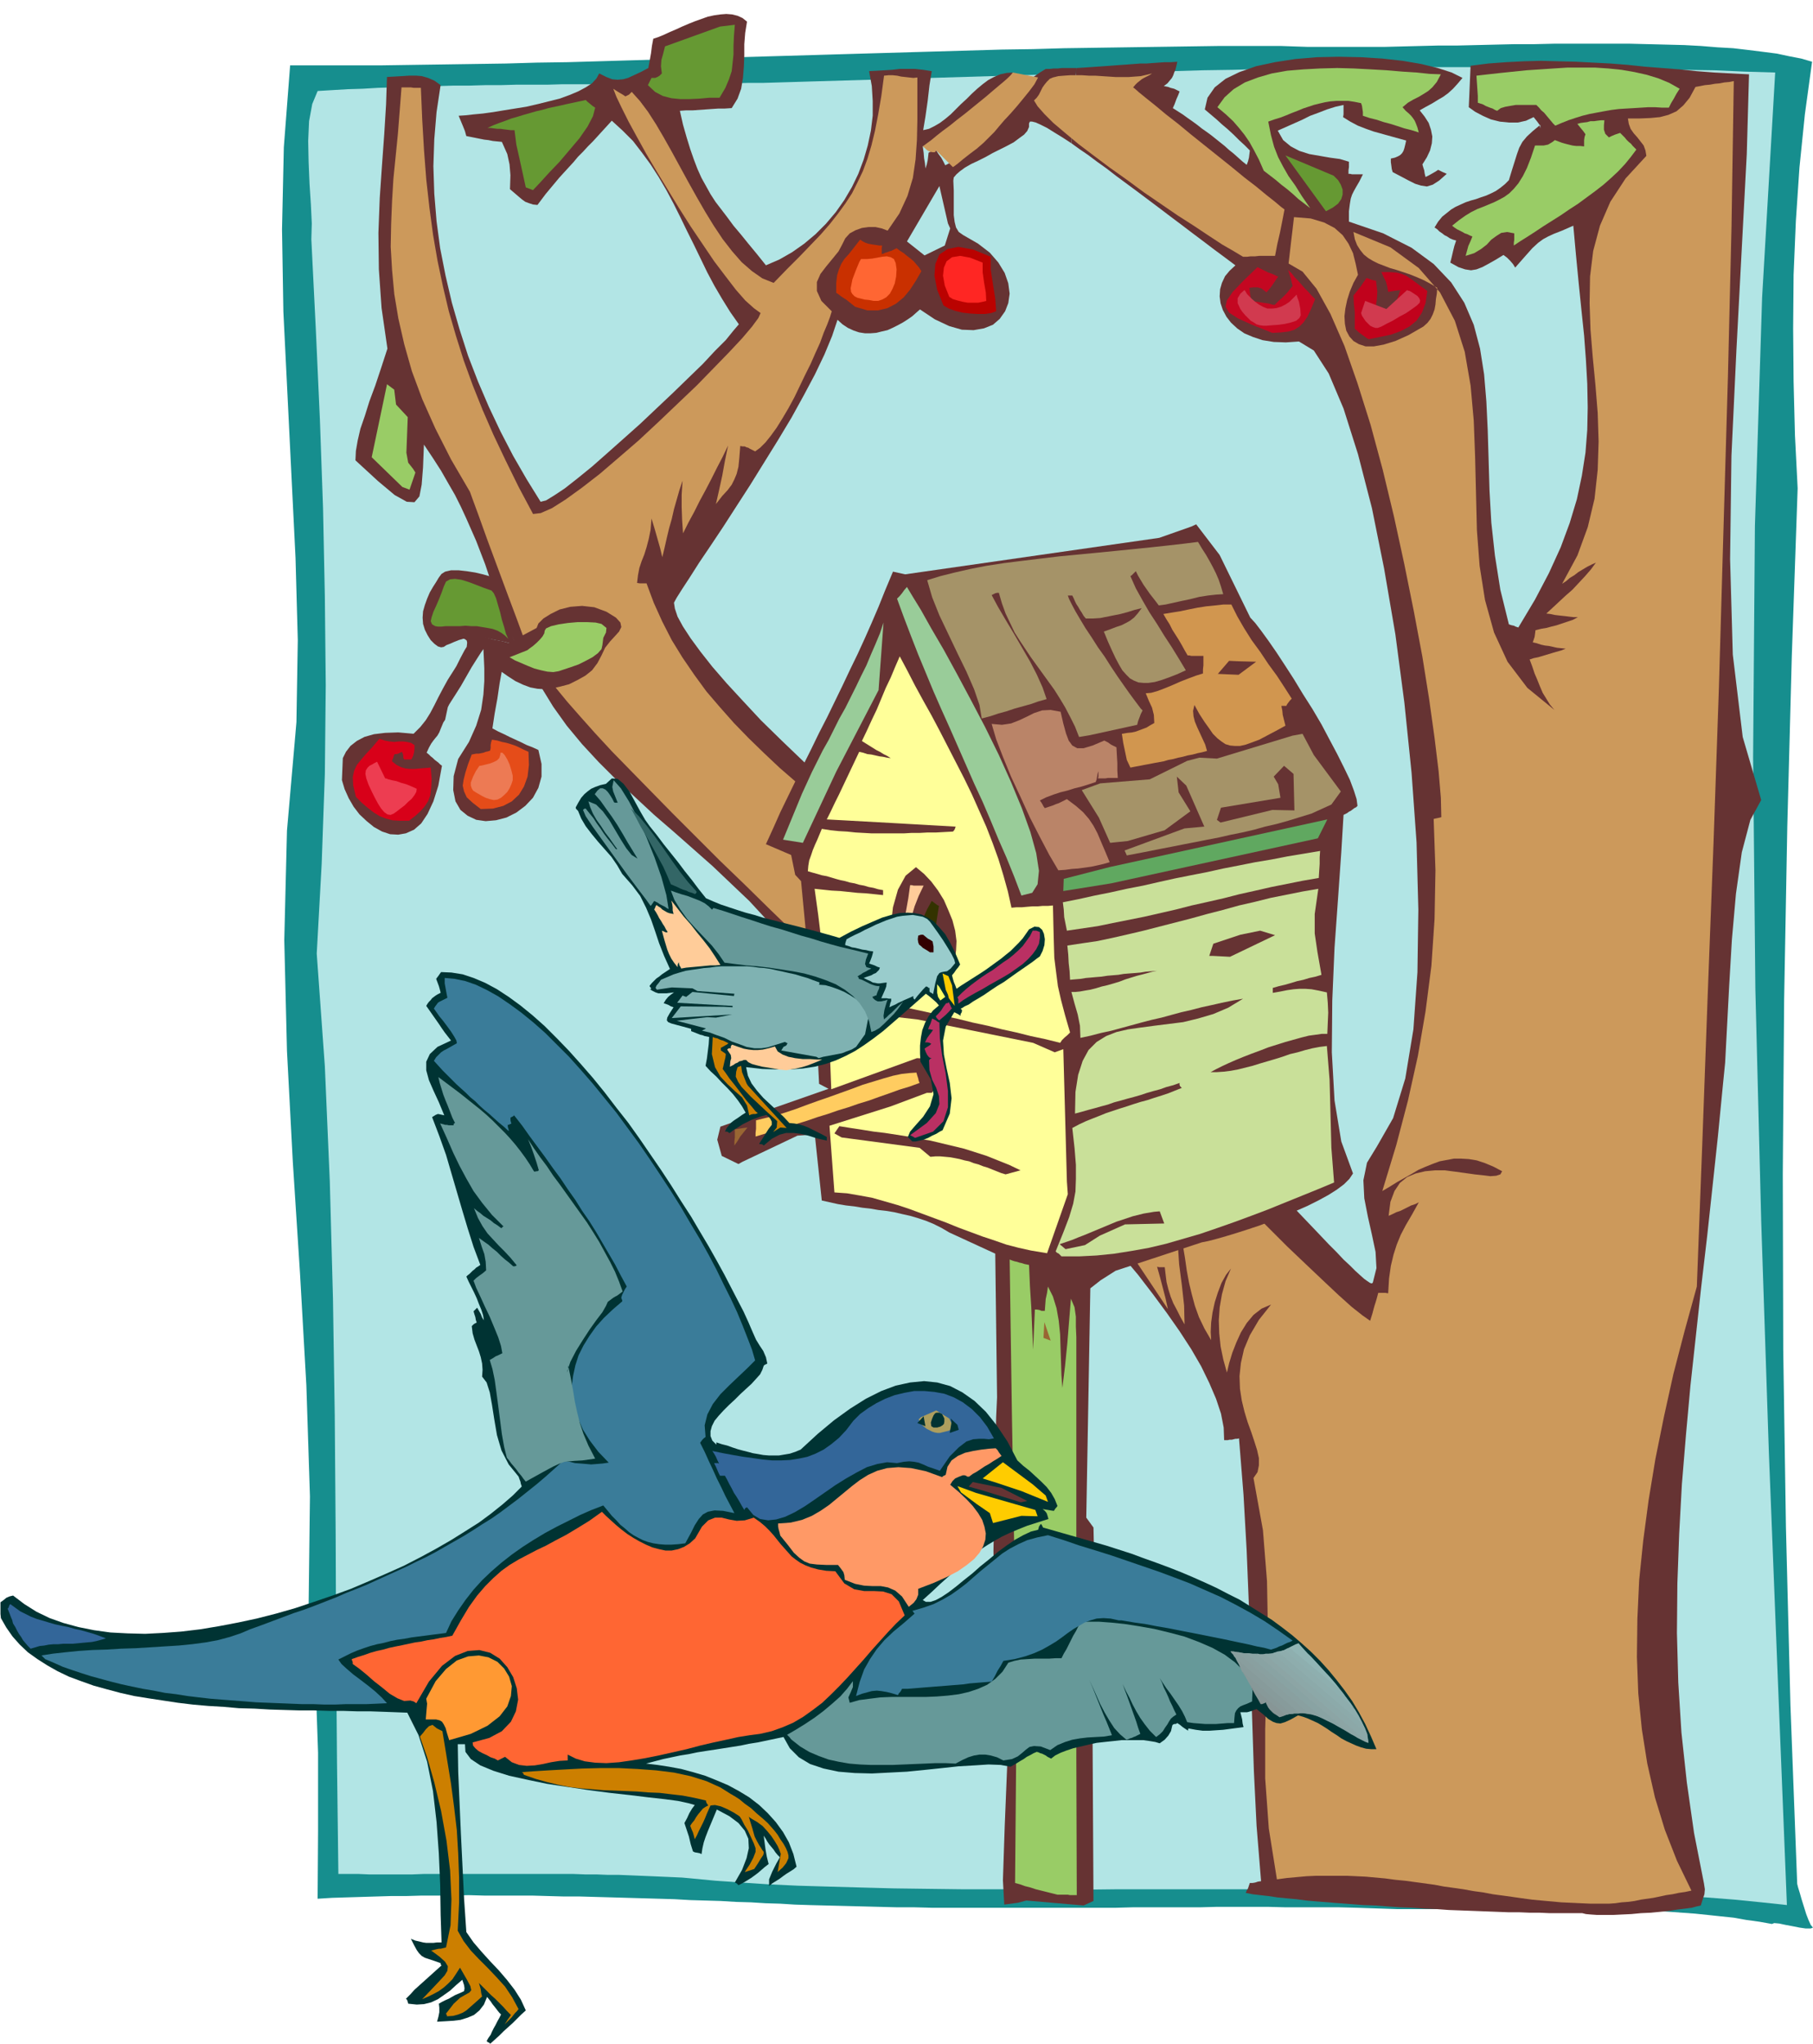 <svg xmlns="http://www.w3.org/2000/svg" width="4.024in" height="4.537in" fill-rule="evenodd" stroke-linecap="round" preserveAspectRatio="none" viewBox="0 0 4024 4537"><style>.pen1{stroke:none}.brush3{fill:#b2e5e5}.brush4{fill:#633}.brush5{fill:#cc995b}.brush10{fill:#9c6}.brush12{fill:#d13a4f}.brush17{fill:#f63}.brush18{fill:#693}.brush19{fill:#963}.brush20{fill:#c9e099}.brush21{fill:#ff9}.brush23{fill:#fc9}.brush25{fill:#9c9}.brush28{fill:#a59368}.brush30{fill:#033}.brush31{fill:#ba3063}.brush32{fill:#cc7f00}.brush34{fill:#699}.brush35{fill:#fc0}.brush40{fill:#369}.brush41{fill:#3a7c99}</style><path d="m1795 4229-31-1-32-2-33-1-32-2-34-1-33-2-34-1-34-1-35-2-34-1-35-1-35-1-35-1-36-1-35-1h-35l-36-1-35-1h-106l-35-1-35 1h-69l-34 1h-34l-33 1-33 1-33 1-32 1-32 2 1-150v-174l-6-174-15-150 3-245-8-247-14-247-16-248-13-247-6-246 6-243 21-241 3-182-5-182-9-182-9-183-9-182-3-183 4-182 14-182h205l68-1 69-1 68-1 69-1 68-2 69-1 69-2 68-2 69-2 69-2 69-2 69-2 69-2 69-2 68-2 69-2 69-2 69-2 69-2 69-2 69-1 69-2 69-1 68-1 69-1 69-1 69-1h137l28 1 30 1h174l39-1 40-1 40-1h42l42-1 42-1 43-1h43l43-1h169l40 1 40 1 40 1 37 2 37 3 35 2 34 4 32 4 31 4 28 6 26 5 24 7-16 117-12 118-8 119-5 119-1 119 1 118 3 119 6 118-13 373-10 378-7 384-3 387 1 391 6 394 10 395 15 396 2 8 4 13 4 14 5 16 5 16 5 13 5 11 5 6-5 2h-11l-14-2-15-3-16-3-14-3-11-1-5 2-28-5-29-4-28-5-29-3-28-3-29-3-28-2-28-2-29-2-28-2-29-1-29-1h-28l-29-1h-172l-29 1h-233l-29-1-30-1-29-1-40-1h-118l-39-1h-115l-37 1h-149l-37 1h-409l-38-1h-38l-39-1-39-1-39-1-40-1-40-1z" class="pen1" style="fill:#168e8e"/><path d="m1536 4170-22-2-22-1-23-1-23-1-24-1-24-1-25-1h-24l-25-1h-25l-26-1H940l-25 1h-96l-23-1h-45l-3-246-2-253-1-258-2-260-4-261-7-259-11-256-18-250 11-200 7-199 2-197-2-196-4-197-7-197-9-199-10-201 1-35-2-42-3-46-2-48-1-47 2-44 7-38 12-29 33-2 34-2 33-1 34-2 33-1 34-1 34-1 34-1 34-1h35l34-1h34l35-1h69l34-1h173l34-1h103l34-1h34l34-1h33l34-1 34-1 33-1 68-2 68-2 67-2 68-2 67-2 67-2 68-2 67-2 67-2 67-2 67-2 66-1 67-2 67-1 67-2 66-1 67-1 67-1h66l67-1h267l67 1 67 1 67 1 67 1 67 2 67 1 68 3 67 2-29 499-16 508-4 513 5 515 13 516 17 513 20 506 20 498-56-6-60-6-64-5-67-4-71-3-73-3-77-2-78-2-81-2-83-1-84-1h-698l-86 1-84-1h-164l-80-1-76-1-75-2-71-2-68-2-64-3-61-4-57-4-52-5z" class="pen1 brush3"/><path d="m2308 2125-18 445 42 43 41 43 40 44 39 43 38 44 36 43 33 43 31 42 28 40 26 40 22 38 18 37 15 35 11 33 6 31 1 28h8l4-1h5l4-1 4-1h4l4-1 10 125 7 124 5 123 3 122 4 122 4 122 6 122 10 123-7 1-6 2-6 1h-6l-2 6-2 6-3 5-2 5 15 3 17 2 18 2 20 3 20 2 22 2 23 3 23 2 25 2 25 2 26 2 26 2 27 1 27 2 28 2 27 1 28 2 27 1 27 2 27 1 27 1 26 1 26 1 25 1h24l24 1h22l22 1h73l8 2 11 1 14 1h35l20-1 21-1 21-2 22-1 21-2 20-2 18-3 17-2 15-2 11-3 9-2 4-13 4-12 1-11-2-13-22-112-16-112-12-111-7-111-3-110 1-110 4-110 6-110 9-109 10-110 12-110 12-110 13-111 12-111 12-112 11-113 5-50 4-76 5-95 6-102 9-102 13-92 19-72 24-44-41-140-22-183-6-212 3-229 11-234 12-228 11-208 5-177-39-2-38-2-39-3-38-4-39-3-38-3-38-4-38-3-39-2-38-2-39-1-39-1-38 1-39 2-40 3-39 5-1 23-1 23-1 24-1 22 14 10 17 9 18 8 20 5 20 2h20l18-4 17-8 8 10 5 7 2 8v14-22l-17 14-13 12-10 12-7 13-5 14-5 16-6 19-7 23-9 9-10 8-10 7-10 5-11 5-12 4-11 4-11 3-12 4-11 5-11 5-10 6-10 8-10 8-9 11-8 13 6 4 5 5 6 4 5 4 6 3 6 4 7 3 7 2-4 12-3 12-3 13-3 12 18 10 15 5 13 2 12-2 13-5 13-7 16-9 18-11 8 6 7 7 6 7 5 8 22-25 16-18 13-12 11-8 11-6 13-6 18-7 25-11 6 66 6 62 6 59 6 57 4 54 3 53 1 52-1 50-4 51-8 51-11 52-16 53-20 54-26 57-31 59-37 62-6-2-4-2-5-1-6-2-19-77-12-76-8-73-4-71-2-69-2-66-3-63-5-60-9-57-14-53-21-49-29-45-39-41-49-36-63-32-76-26v-23l2-16 2-12 3-9 4-8 5-9 7-12 8-16h-24l-4-1h-4v-8l1-7v-12l-20-6-22-3-23-4-23-4-22-7-19-10-17-14-12-21 18-8 18-8 18-8 18-9 19-7 18-7 19-6 18-4v21l-1 6 16 10 17 9 18 7 17 6 18 5 18 5 18 5 18 5-2 9-2 8-2 6-3 5-4 4-5 3-7 3-9 2v8l1 7 1 8 2 7 19 10 17 9 14 7 13 4 13 2 13-4 14-9 17-15-4-2-5-2-4-2-6-3-6 4-7 4-7 4-8 4-2-8-1-7-2-6-2-7 10-16 7-15 4-16 1-15-3-15-5-15-9-14-11-14 14-8 13-7 13-8 12-7 11-8 11-10 10-11 11-13-24-12-31-10-37-9-41-7-45-5-48-3-49-1-48 1-48 4-45 7-42 9-37 13-31 15-24 19-16 23-6 26 13 11 13 11 12 11 13 11 13 12 12 12 12 11 12 12-1 8-1 8-2 8-3 8-10-8-10-9-9-8-10-8-10-9-10-8-10-8-10-8-11-8-10-7-10-8-11-8-10-7-11-8-11-7-11-7 4-9 4-11 4-9 3-8-4-2-4-2-4-2-4-1-4-1-5-2-5-1-5-1 8-6 5-6 5-6 3-6 2-6 3-7 2-8 2-9-14 1h-14l-14 1-14 1-13 1h-14l-13 1-13 1-14 1-14 1-13 1-14 1-15 1-14 1-15 1-16 1-11 167 18 13 19 13 20 15 21 15 22 17 23 17 23 17 24 18 24 18 25 19 24 18 25 19 24 18 25 19 23 17 24 18-13 12-10 12-7 15-4 14-1 16 2 15 5 15 8 15 10 13 14 13 16 11 19 8 21 7 25 4 27 1 29-2 33 20 33 51 33 78 32 101 31 120 27 134 25 146 20 152 16 156 11 154 4 149-2 139-9 127-18 109-27 88-36 63-22 36-8 39 2 40 8 41 9 40 8 38 2 36-8 32-2 2-4-1-6-4-7-5-9-8-11-10-12-12-14-13-15-16-17-17-18-19-20-21-21-22-22-23-23-25-24-26-26-27-27-28-28-28-28-30-30-31-31-31-31-31-32-33-33-32-34-33-34-33-35-33-36-33-36-33-36-33-37-33z" class="pen1 brush4"/><path d="m2378 318 11-167h-32l-9 1h-9l-9 1h-9l-13 8-13 9-12 8-10 8-8 9-6 8-4 9-1 9-17 22-17 21-17 20-18 20-19 18-21 17-22 15-25 13-4-8-5-9-6-8-5-8h-4l-4 1-5 2-4 2-1 9-1 8-2 9-3 9-1-11-2-12-1-12-2-14 12-2 13-4 13-6 14-8 15-9 15-10 15-11 14-12 15-13 13-13 13-13 13-13 11-13 9-13 8-13 7-11-14 1-14 3-14 6-13 7-12 9-12 10-12 11-12 12-12 11-12 12-11 11-12 10-12 9-12 7-12 6-13 3 5-30 5-35 4-35 5-31-19-3-18-2h-34l-17 2-16 1-17 1-18 1 6 33 2 33v33l-4 33-7 33-9 31-12 32-14 29-17 29-19 27-22 26-23 23-25 21-27 19-28 16-30 13-20-25-19-23-17-21-16-19-14-19-13-17-13-17-11-17-10-18-10-18-9-20-8-21-8-23-8-26-8-28-7-31 14-1h15l14-1 14-1 14-1 15-1h14l15-1 13-21 8-22 4-24 2-25 1-25V98l2-25 4-25-10-8-11-5-12-3-13-1-13 1-14 2-14 3-14 5-14 5-15 6-14 6-13 6-14 6-13 6-12 5-12 4-3 16-2 16-3 17-3 16-17 9-15 7-13 6-11 3-12 1-12-1-13-5-16-8-6 11-10 11-14 9-17 9-19 8-22 8-24 6-24 6-26 6-25 4-25 4-24 4-22 3-21 2-18 2-15 1 5 12 5 12 4 10 3 11 10 2 10 2 10 2 10 2 9 1 10 2 10 1 10 1 12 27 5 23 2 24-1 31 7 6 7 6 7 6 6 5 7 5 8 3 9 3 10 1 9-12 9-12 10-12 10-12 10-12 10-11 11-12 11-12 10-12 11-11 11-12 11-11 11-12 10-11 11-12 10-11 24 22 23 23 20 26 19 26 18 28 17 29 16 30 15 30 15 31 15 30 15 31 15 31 16 30 17 29 18 29 19 27-12 14-17 21-24 24-27 29-32 31-34 33-36 34-37 35-37 33-36 32-34 30-32 26-28 22-24 16-18 11-12 3-31-50-30-52-28-54-26-55-24-56-22-57-19-59-17-59-14-60-12-61-8-60-5-61-2-61 2-60 5-60 9-60-14-10-14-6-14-4-13-1h-14l-15 1-17 1-18 1-2 61-4 65-5 69-5 73-3 78 1 81 6 86 13 90-14 43-13 39-13 35-10 32-10 29-6 26-4 23-1 21 50 46 37 31 27 15 17 1 11-13 5-26 3-38 2-51 20 30 18 28 16 28 15 26 13 26 12 26 11 25 11 25 10 26 10 26 9 27 11 27 10 29 11 30 13 32 13 33-16-4-16-4-16-3-15-4-16-4-16-4-16-5-16-4-1 9 1 5 4 3 6 1 5 2 4 3 1 5-1 9-5 8-9 17-9 18-5 8-14 22-11 20-10 19-9 18-9 17-10 16-12 15-15 15-34-3-29 1-25 3-21 6-17 9-14 11-10 13-7 14-2 49 6 20 9 20 11 19 13 17 16 15 16 13 18 10 18 6 18 1 17-3 18-8 16-14 14-21 13-28 11-35 8-44-4-3-4-4-4-3-4-3-4-4-5-4-4-4-5-4 5-11 5-9 5-7 4-5 5-6 4-7 4-10 5-12 4-6 3-14 3-14 3-6 5-8 9-14 12-19 12-21 12-21 12-19 9-14 5-7 1 20 1 23v28l-2 30-5 34-11 35-16 36-24 38-10 38-1 31 5 25 11 19 16 13 19 9 21 3 23-2 23-6 22-11 20-15 17-18 12-22 7-25v-28l-7-31-13-6-13-5-12-6-13-6-13-6-12-6-13-6-13-7 5-33 6-33 5-34 6-33 8-1h16l8-1h25l8-1 21 44 27 44 30 42 34 41 37 40 39 39 42 39 42 39 44 38 43 38 43 38 41 39 40 38 37 40 35 39 31 41 17 11 20 14 24 17 26 19 28 23 31 24 33 27 34 29 36 31 38 32 38 34 39 36 40 37 40 38 40 38 40 40 18-445-13-11-13-11-13-11-13-11-13-11-13-11-13-11-13-11-14-11-13-10-13-11-13-10-13-11-13-10-13-11-13-10-71-55-68-54-63-53-58-51-55-49-49-47-46-45-40-43-36-39-32-37-26-33-22-30-17-26-12-22-6-18-2-13 6-11 12-19 17-26 21-33 25-37 28-42 29-45 31-48 31-50 31-50 30-50 27-49 25-47 21-44 17-41 12-36 11 10 12 8 13 6 12 4 13 2h12l13-1 12-3 13-3 11-5 12-6 11-6 11-7 10-7 9-8 8-7 33 22 32 15 28 8 26 1 23-4 20-8 15-13 12-17 7-18 3-21-3-23-8-23-14-23-19-22-26-20-33-19-10-7-6-10-3-12-2-15v-55l-1-22 1-7 6-7 8-7 11-8 14-8 15-7 16-8 16-9 16-8 16-8 15-8 12-9 11-8 7-8 4-9v-8l2-4h5l8 2 11 5 14 7 16 10 18 11 20 13z" class="pen1 brush4"/><path d="m2078 334-3 4h-5l-5-1-5-2-4-3-4-4-3-2-1-1 8-6 11-8 12-10 14-11 15-11 16-13 17-13 16-13 16-13 16-13 14-12 13-11 12-10 9-8 7-7 4-5 56 11-8 15-12 16-13 16-14 17-14 16-14 15-12 14-10 12-11 11-13 13-15 13-16 12-14 11-12 10-8 6-3 2-37-37z" class="pen1 brush5"/><path d="m1676 1002-4-2-4-2-4-2-3-2-4-1-4-2h-5l-5-1-2 26-2 20-4 16-5 12-6 12-9 12-12 13-14 18 7-31 7-32 6-33 7-34-12 25-13 25-12 24-13 25-13 24-12 24-13 24-12 24-2-30-1-28v-28l2-31-7 21-6 21-6 21-5 22-6 21-5 21-5 22-5 21-5-21-6-21-6-21-7-23-2 25-4 20-5 19-5 16-6 15-5 15-3 16-2 17 6 1h15l16 43 19 42 21 41 24 39 26 38 27 37 30 35 31 35 33 34 34 33 35 33 37 32 38 31 38 31 39 31 39 31 40 30 40 31 41 31 40 31 40 31 39 32 39 32 39 32 37 34 37 34 35 35 34 37 33 37 32 38 29 40 28 41 17 18 23 25 30 30 34 35 37 39 41 42 42 43 44 44 43 43 42 42 41 39 38 36 34 32 29 26 24 19 17 12 5-16 4-15 5-16 4-15h16l6 1 2-33 4-28 6-25 7-22 9-22 11-21 14-24 15-27-8 4-9 3-8 4-8 4-8 4-9 3-8 4-9 4 4-31 9-24 12-18 16-13 19-8 21-5 22-2h22l23 3 22 3 21 3 19 2 16 2 13-1 9-3 4-7-19-10-19-8-18-6-18-3-17-1h-16l-16 3-16 3-16 6-15 6-16 7-15 9-16 9-16 9-16 10-17 10 31-102 26-99 22-99 17-99 13-101 7-104 2-108-4-114 4-1 5-1 4-1 4-1-1-43-5-59-9-74-12-86-15-94-19-101-21-104-23-106-25-104-27-100-29-92-29-83-31-71-31-56-31-38-31-18 3-26 3-26 3-25 3-26 37 3 30 9 23 12 18 16 13 19 10 21 6 24 5 24-10 18-8 19-6 19-4 19-2 17 1 17 3 15 7 13 9 10 12 7 15 5h18l22-4 26-8 29-13 33-19 9-8 7-9 5-10 4-11 2-11 1-12 2-12 1-13-15-9-15-8-16-7-15-6-15-5-15-5-14-4-13-5-13-5-12-6-10-6-10-8-8-10-7-11-5-13-3-16 82 34 63 46 47 54 33 63 22 69 13 75 7 78 3 80 2 82 2 81 6 79 12 76 20 72 30 65 44 58 60 49-10-12-8-13-8-13-6-14-6-15-6-14-5-15-6-16 9-3 10-2 10-3 10-3 10-3 10-3 11-3 10-4-9-1-10-1-9-2-9-2-9-1-9-2-9-3-9-2 2-6 2-6 1-7 1-8 12-3 12-2 11-3 12-3 12-4 12-4 12-4 11-6h-9l-9-1-8-1-9-1-9-1-8-1-9-2-9-1 13-12 14-13 15-14 16-14 14-15 14-15 13-15 11-15-9 4-10 5-10 6-10 6-9 7-10 6-8 7-9 6 34-63 23-63 15-63 7-64 2-63-2-63-5-62-6-62-5-61-2-59 1-59 7-57 15-56 23-53 34-52 46-50-2-12-4-11-7-9-7-9-8-9-7-10-4-11-2-12h26l24-1 21-2 19-5 18-8 15-13 14-17 13-24 11-2 10-2 11-1 11-2 11-1 10-2 11-1 10-2-5 322-8 334-10 343-10 347-12 346-13 340-12 329-12 315-27 98-25 96-21 95-19 94-15 91-12 90-9 88-4 86-1 84 3 81 8 80 12 76 17 75 22 72 27 69 32 66-14 3-14 2-14 3-14 2-14 3-14 3-14 2-14 2-14 3-15 2-14 1-14 2-14 1h-41l-22-1-21-1-22-1-22-2-22-2-21-2-22-3-21-3-22-3-22-3-21-4-22-3-22-4-21-3-22-3-21-4-22-3-22-3-22-3-21-2-22-3-22-2-22-2-21-1-22-1h-66l-22 1-22 2-22 2-22 3-18-113-8-111v-110l3-109 3-109-2-110-9-113-21-116 9-13 3-15v-16l-4-18-6-19-7-21-8-22-7-23-6-25-4-26-1-28 3-29 7-31 13-31 20-34 27-34-21 9-18 14-15 18-13 21-10 22-9 23-7 23-5 21-8-29-6-29-3-29-1-29 2-29 5-29 8-29 12-28-11 14-10 18-8 21-7 22-5 23-3 22-1 21 1 18-15-26-12-25-9-25-7-26-6-25-5-27-4-28-5-30h-8l-3-1 3 45 6 46 5 45 1 42-9-16-8-16-8-15-6-15-5-16-4-16-2-16-2-17h-13l-4-1 7 25 6 23 6 23 5 23-10-15-10-15-10-15-10-15-10-15-10-15-10-15-10-15h17l-7-6-14-13-20-18-25-22-30-28-35-32-39-36-43-40-46-42-50-46-52-49-54-50-55-53-58-53-58-55-58-56-59-56-59-56-58-56-56-55-56-54-53-53-51-51-48-49-45-46-42-43-37-40-33-37-29-33-23-28-18-23-11-19 16-4 12-4 10-3 8-4 7-6 8-7 8-10 9-13h-100l-14 1-8-20-15-41-21-56-23-62-23-62-19-53-14-38-5-14-42-72-35-69-29-65-23-62-17-60-13-57-9-54-5-54-3-51 1-51 2-50 3-50 5-50 5-50 4-51 4-52h21l6 1h16l3 71 4 68 5 65 7 62 8 60 10 58 12 57 13 55 16 55 17 54 20 55 22 55 24 55 27 57 29 59 32 60 17-2 25-11 30-19 36-26 40-31 42-36 44-38 44-41 43-41 42-40 38-39 34-35 29-31 22-26 14-19 5-11-15-11-19-17-21-24-23-30-25-33-25-37-27-40-26-41-25-41-25-41-23-39-21-38-18-33-15-30-12-25-7-18 6 4 8 5 7 4 6 4 4-2 4-2 3-3 3-3 18 20 18 24 18 28 17 29 18 32 18 33 18 33 19 34 19 33 19 31 20 30 21 27 21 24 23 20 23 16 25 10 30-31 27-27 25-26 23-24 20-23 18-23 16-22 15-23 12-24 12-25 10-27 9-30 8-33 7-36 7-41 6-45 10-1h9l10 1 9 2 9 1 9 1 9 1 9-1v94l-1 45-3 43-6 41-12 40-18 39-26 38-13-5-14-3h-15l-15 2-14 5-13 7-10 11-7 14-8 15-13 16-14 17-13 17-8 18v20l10 22 23 23-4 13-6 16-8 19-8 22-10 22-11 25-12 24-12 25-12 25-13 24-13 22-13 21-13 18-12 15-12 12-11 8z" class="pen1 brush5"/><path d="m790 1769-6-25-1-19 3-14 6-13 9-11 11-13 14-15 16-19 12 4 11 2 10 1 10-1h10l8 1 9 2 8 5v8l-1 8-2 8-4 8h-16l-2-4v-5l-1-4-2-4-4 2-4 2-4 1h-4l-2 4-1 4-2 4-1 4 10 8 10 5 10 3 10 1h10l11-1 12-1 13-1 2 25-1 20-2 17-5 13-8 12-9 10-11 10-14 11h-20l-17-1-15-4-13-5-13-8-13-10-13-11-14-14z" class="pen1" style="fill:#d80019"/><path d="m837 1691-6 3-5 3-6 3-4 4-4 6-1 8 2 10 5 14 7 15 7 14 7 13 7 11 7 8 7 5 7 1 7-3 7-5 9-7 8-6 8-8 8-7 6-8 4-7 1-7-11-5-12-5-11-3-11-4-10-2-8-2-5-2h-2l-18-37z" class="pen1" style="fill:#ed3d51"/><path d="m1067 1796-18-14-13-12-6-13-3-13 2-13 4-16 6-19 8-21 5-1 5-1h6l5-1 5-1 5-2 5-1 5-2 1-6v-6l1-6 2-6 12 2 10 3 10 2 10 3 9 3 9 4 10 5 11 5 1 29-3 26-8 22-11 18-16 15-19 10-23 6-27 1z" class="pen1" style="fill:#e54c19"/><path d="m1110 1677 1-6h4l5 5 6 10 5 11 4 13 3 12v10l-3 9-4 9-5 8-7 7-7 6-8 4-8 1-9-2-9-3-8-4-7-4-7-4-6-4-3-5-2-6v-7l5-13 6-12 6-9 2-3h2l5-1 8-2 8-2 8-3 8-4 5-5 2-6z" class="pen1" style="fill:#ed7a54"/><path d="m893 1081-68-66 34-162 16 12 4 33 26 28-3 79 4 22 11 14 5 8-13 38-16-6z" class="pen1 brush10"/><path d="m3038 753-4-2-4-3-4-3-3-2-4-3-4-3-4-4-4-3v-37l-2-18-1-19 8-10 8-10 6-9 7-10 6 2 5 2 4 1 6 1 3 24-1 17-2 14-2 18h22l5-1 6-1h5l5-1 2-14 3-12 4-11 4-12-8 1-7 1-6 1-6 1-2-12-3-11-5-10-5-11h18l15 1 12 3 10 4 9 6 11 8 12 9 15 11-4 27-8 21-12 18-16 13-19 10-22 8-24 5-25 5z" class="pen1" style="fill:#c1021c"/><path d="m3021 695 2 6 4 6 4 6 5 5 5 5 6 3 6 2h5l8-3 11-6 14-7 15-9 15-8 13-9 11-8 6-6 1-5-2-5-4-5-6-4-6-4-5-3-4-1-2-1-46 42-47-18-9 27z" class="pen1 brush12"/><path d="m2824 739-45-18-31-14-20-13-8-13 3-14 13-19 23-24 32-31 6 3 6 3 6 3 6 3 6 2 5 2 6 3 5 2-7 10-6 9-6 8-7 8-5-4-4-3-3-2-4-1-3-1h-11l-8 1 1 8 1 7 1 7 1 8h6l7 1 7 1 6 1 7 1 7 1 6 2 6 1 5-5 5-5 6-5 5-5 5-5 5-6 4-5 5-6-2-8-2-9-3-9-3-10 8 8 7 9 8 8 7 8 7 8 8 8 7 8 8 8-9 22-8 17-9 13-9 9-11 7-13 4-17 2-19 1z" class="pen1" style="fill:#c40721"/><path d="m2762 644-9 8-6 10v11l6 13 5 7 6 7 6 6 6 6 7 4 6 4 7 2 7 1h9l12-1 14-1 14-2 13-3 12-4 7-6 3-6-1-15-3-15-4-11-1-5-8 8-8 8-9 6-10 5-10 3-10 1h-10l-10-4-9-5-8-6-7-6-6-6-5-5-3-5-2-3-1-1z" class="pen1 brush12"/><path d="m2094 678-14-35-6-31 2-26 9-21 18-12 24-5 33 6 39 16v29l5 33 5 31 2 28-11 4-14 2h-16l-17-1-17-2-16-4-14-5-12-7z" class="pen1" style="fill:#ba0200"/><path d="m2107 659-10-25-4-22 2-18 6-14 12-9 18-3 22 4 28 11v21l3 22 4 23 1 19-8 2-10 2h-23l-11-2-12-3-10-3-8-5z" class="pen1" style="fill:#ff2623"/><path d="m1898 681-5-4-5-4-5-4-5-4-5-3-6-4-5-4-6-4v-22l2-17 4-13 5-12 7-11 10-11 11-14 14-18 6 4 6 3 6 2 5 1 6 1 7 1 6 1h7l-1 5v14l4-1 4-2 4-1 5-2 4-1 4-2 4-2 4-2 8 6 8 5 7 6 8 6 7 6 6 7 6 7 5 8-12 21-13 20-14 17-17 14-19 10-21 5h-24l-27-8z" class="pen1" style="fill:#c93000"/><path d="m1925 575 11-1 11-2 11-2 10-1 9 2 7 4 4 9 2 14-1 16-3 15-5 12-6 11-8 8-9 5-9 3h-10l-10-2-10-1-8-2-8-2-6-3-5-5-3-5-1-8 4-20 8-21 7-17 4-7h14z" class="pen1 brush17"/><path d="m2052 567-39-31 72-123 19 83 5 11-12 38-45 22z" class="pen1 brush3"/><path d="m2759 570-20-12-26-15-29-19-33-22-36-23-38-26-38-26-38-28-38-27-36-27-33-25-30-25-26-22-20-20-15-17-8-13 6-6 5-7 4-8 4-8 5-7 5-6 6-6 7-3 12-3 12-1 14-1h27l15 1h14l15 1 15 1 15 1h29l14-1 13-1 13-3 12-3-6 4-6 3-6 3-5 3-5 4-5 4-4 4-5 6 4 3 9 8 16 13 20 16 24 20 27 21 29 24 30 24 30 24 30 24 28 23 26 20 23 19 19 15 13 11 8 6-5 26-5 25-6 26-5 26h-35l-9 1h-10l-8 1h-9z" class="pen1 brush5"/><path d="m3253 568 3-11 3-11 5-11 4-10-5-2-6-3-6-2-5-3-6-3-6-3-6-4-5-4 15-12 14-10 13-8 14-7 13-5 12-5 12-5 12-6 11-6 11-8 10-10 10-12 10-16 9-18 9-23 9-27h19l5-1 5-1 5-3 5-3 5-4 8 3 8 3 7 2 8 2 8 2 8 1h9l9 1v-14l1-7 2-6-5-7-5-6-4-5-4-5 7-2 7-1 8-1 7-2h8l7-1 8-1h8l-1 11v10l3 9 8 8 6-3 7-3 6-2 6-2 5 5 5 5 4 5 5 5 5 4 4 5 4 4 4 4-12 16-13 16-15 16-16 15-17 15-18 14-19 14-19 14-20 13-19 13-19 12-19 12-18 12-17 11-16 10-15 10v-6l1-7v-14l-16-3-13 2-11 7-11 8-10 11-13 10-15 9-19 6z" class="pen1 brush10"/><path d="m1167 416-7-32-7-32-7-31-4-32h-8l-8-1-8-1-7-1h-7l-8-1-7-1h-7l13-6 13-5 14-5 13-5 14-4 13-4 14-4 14-4 13-3 14-4 14-3 14-3 13-3 14-3 14-3 14-3 4 4 5 4 6 5 6 4-5 19-12 23-18 26-22 26-22 26-23 24-20 22-16 17-16-6zm1776 53-90-124 107 45 10 10 6 10 4 11v11l-3 10-7 10-12 9-15 8z" class="pen1 brush18"/><path d="m2805 379-11-25-11-21-10-18-11-16-12-15-13-15-16-15-19-16 16-22 20-18 25-15 29-11 31-9 34-6 36-3 37-2 38-1 37 1 38 2 35 2 35 3 31 2 29 3 25 1-9 17-10 12-9 8-11 7-10 6-12 6-12 7-12 10 7 8 7 6 5 5 4 5 4 6 3 7 3 8 3 11-16-5-16-4-15-5-16-5-15-4-15-5-16-4-15-5v-8l-1-7-1-7-2-6-15-3-13-2h-27l-13 1-12 2-13 3-12 3-12 4-12 4-12 5-13 5-12 5-13 5-13 4-14 5 6 30 7 26 9 23 11 21 12 21 15 21 15 24 18 26-13-10-13-10-12-11-13-11-13-10-13-11-13-10-13-10z" class="pen1 brush10"/><path d="m1598 59 33-4-2 25-1 22v19l-2 19-2 18-6 18-8 19-13 22h-23l-22 2-22 1h-20l-20-2-19-5-17-9-16-15 2-4 2-4 2-4 2-4h8l5-2 5-3 5-5-2-16 1-14 4-14 4-16 122-44z" class="pen1 brush18"/><path d="m3452 279-5-5-5-6-5-6-5-6-5-6-6-5-5-6-6-6h-46l-12 2-11 2-10 3-8 6-5-2-5-3-6-2-5-2-5-2-5-3-6-2-6-2v-15l-1-15-1-15-1-15 26-3 27-3 29-3 29-3 30-2 30-2 31-2h61l30 2 29 3 29 5 27 6 26 8 24 10 23 13-7 11-6 11-6 10-5 10h-15l-15-1h-16l-16 1-16 1-17 1-16 1-16 2-17 3-16 3-16 3-16 4-16 5-15 5-15 6-14 6z" class="pen1 brush10"/><path d="m1075 1456 18 17 17 16 17 12 17 11 17 8 16 6 16 3 16 1 17-2 18-4 19-5 18-9 18-10 15-12 12-16 9-17 8-17 11-14 11-12 9-10 5-10-2-10-10-11-21-13-27-10-27-3-26 2-24 6-20 10-16 10-11 11-4 10-116 62z" class="pen1 brush4"/><path d="m1131 1459 12 7 14 6 14 6 15 6 15 4 14 3 13 1 12-2 12-4 15-5 17-6 16-8 15-8 12-9 8-9 2-9 2-16 6-12 1-10-11-9-13-3-19-1h-21l-22 2-20 3-17 4-11 5-3 5-1 6-4 7-6 7-7 7-8 7-7 5-5 4-2 1-38 15z" class="pen1 brush10"/><path d="m1096 1283-10-4-14-4-17-4-19-3-18-2h-17l-13 3-8 5-6 8-6 10-7 11-7 12-6 14-5 14-4 14-1 14 1 14 4 13 6 12 7 11 8 8 8 6 7 2 6-1 6-4 8-3 9-4 10-4 10-3 10-3 8-1 8-1 9 1 13 2 15 3 15 3 15 3 12 3 8 2 3 1-48-148z" class="pen1 brush4"/><path d="m1128 1418-5-11-4-15-5-16-4-17-5-17-4-14-5-11-5-6-17-6-18-7-16-6-16-5-14-2-11 1-9 5-5 11-5 14-6 15-6 14-6 13-4 12-2 9 3 7 7 4 6 1h8l9-1h32l12-1 13 1h12l12 2 12 2 11 2 11 4 9 5 8 6 7 7z" class="pen1 brush18"/><path d="m2229 4228-3-54 4-120 7-172-11-210-18-14-1-125-2-90 6-297 2-44-4-319-102-47-17-10-18-9-17-7-18-6-17-5-18-4-17-4-18-3-18-2-17-3-18-2-18-3-18-2-18-3-18-4-18-4-16-151-11 5-27 2-122 58-9 5-37-18-10-36 7-29 240-84-21-11-3-60-37-390-13-14-9-44-56-24 16-35 16-36 17-35 17-35 17-35 18-36 17-35 18-35 17-35 17-35 17-36 17-35 16-35 15-34 15-35 14-35 18-43 27 6 564-81 71-25 11-5 52 68 68 139 11 12 13 17 16 22 18 26 19 29 20 31 20 33 21 33 20 34 18 34 17 32 15 30 13 27 9 24 6 19 2 15-3 3-4 2-4 3-4 3-4 2-4 3-4 2-4 2-5 83-7 100-8 112-5 117-1 115 6 107 15 91 26 71-8 12-12 12-16 12-19 12-22 12-24 12-25 11-27 11-27 11-26 10-27 9-25 8-23 7-21 6-19 5-15 3-191 63-33 21-23 18-9 509 16 22 2 90-7 33 3 349 2 357-22 10-127-11-19 5-30 4z" class="pen1 brush4"/><path d="m2347 4206-12-3-12-3-12-3-12-3-12-4-12-3-11-4-11-3 3-347-4-346-6-346-5-345 5 2 6 2 5 1 6 2 5 1 6 2 5 1 5 1 2 47 3 47 2 47 2 47 1-22 1-22 1-23 1-22h4l6 1 5 2h7l1-13 1-13 3-14 2-14 11 22 8 26 5 28 3 30 1 31 1 30 1 30 2 28 6-49 5-50 4-50 4-49 8 19 3 21v22l1 23v929l1 310h-15l-5-1h-23z" class="pen1 brush10"/><path d="m2316 2970 2-35 14 41-16-6z" class="pen1 brush19"/><path d="m2356 2789-3-3-3-3-4-2-3-3 17-42 13-34 9-30 5-27 1-28v-31l-3-37-5-45 15-8 15-7 15-6 15-6 15-6 15-5 15-5 16-5 15-5 16-5 15-4 15-5 16-5 15-5 15-6 15-6-2-2-2-2-1-3v-4l-14 5-15 4-14 5-15 4-14 4-15 5-14 4-15 4-14 4-15 4-14 5-15 4-14 4-15 4-14 4-15 4 1-48 6-38 10-31 13-24 18-18 21-13 23-9 26-6 28-4 30-4 32-4 32-4 33-8 34-10 33-14 33-20-23 4-24 5-22 5-23 5-23 6-22 5-22 6-22 6-22 5-23 6-22 6-22 6-22 6-23 5-23 6-23 5-1-27-5-25-7-24-7-26h9l10-1 11-2 12-2 12-3 13-4 13-3 14-4 13-4 13-5 13-4 13-4 12-3 11-3 11-3 10-2-12 1-13 1-12 2-12 1-13 1-12 1-12 2-12 1-12 1-13 2-12 1-11 1-12 1-12 2-12 1-11 1-1-19-2-18-1-19-2-20 33-5 34-5 33-7 35-8 34-8 35-9 35-9 35-9 36-10 35-9 36-10 35-8 36-9 35-7 35-7 35-6-8 56v43l6 41 9 51-13 4-14 3-13 4-14 3-13 4-14 4-13 3-14 4v11l17-3 15-3 14-2 13-1h13l14 1 16 3 18 4 2 23 1 22-1 23-1 24h-12l-14 2-15 2-16 4-18 5-18 5-19 6-19 6-18 7-19 7-18 7-17 7-16 7-15 7-14 7-11 6h14l15-1 16-2 16-3 16-4 16-4 16-5 17-5 17-5 16-5 17-6 17-4 17-5 16-4 16-3 16-2 6 75 2 75 2 76 6 77-36 15-37 15-37 15-37 15-37 14-38 14-37 13-38 13-38 11-38 11-38 9-39 7-38 6-39 4-39 2h-39z" class="pen1 brush20"/><path d="m2288 2776-27-6-27-7-26-9-27-9-27-10-27-10-27-11-27-10-27-10-27-10-27-9-28-8-28-8-27-5-29-5-28-2-11-148 136-43 80-30h11l8-10-16-66-25-1-190 69-3-77-1-100 195 22 257 52 48 21 19-7 8 294 2 28-46 131-36-6z" class="pen1 brush21"/><path d="m2365 2773-13-11 29-10 12-5 13-5 12-5 12-5 12-5 12-5 12-5 12-5 12-4 12-4 12-4 12-3 12-3 12-2 12-2 12-1 10 27-87 2-56 25-33 21-43 9zm-133-166-10-3-10-4-10-4-10-4-10-3-10-4-11-3-10-4-10-2-11-3-10-2-11-2-11-1-11-1h-11l-11 1-24-20-173-23-16-9 11-16 25 4 26 4 25 4 25 3 26 4 25 4 25 5 25 4 25 6 25 6 25 6 25 8 25 8 25 10 25 10 25 12-33 9z" class="pen1 brush4"/><path d="M1630 2543v-9l1-9v-18l7-1 6-1 7-1 8-1-8 10-8 10-6 10-7 10z" class="pen1 brush19"/><path d="M1677 2523v-8l1-9v-19l20-5 21-5 23-7 24-8 24-9 25-9 26-9 25-9 25-9 24-9 23-7 23-7 21-6 19-4 18-2 15-1 2 7 2 6 1 5 2 5-22 8-23 7-22 8-23 8-22 8-23 7-23 8-23 7-23 8-23 7-23 8-23 7-23 7-22 7-23 7-23 7z" class="pen1" style="fill:#ffcc60"/><path d="m2353 2315-32-8-33-7-32-8-32-7-32-8-33-7-32-8-32-7-32-7-32-7-33-7-32-6-32-7-32-6-33-6-32-6-6-57-8-58-7-57-8-58 19 2 19 2 19 1 19 2 19 2 18 1 20 2 19 2v-11l-11-2-10-3-11-2-10-3-11-2-10-3-11-2-10-3-10-2-11-3-10-3-10-3-11-2-10-3-11-3-10-3 1-12 2-12 4-11 4-12 5-12 5-11 5-12 5-12 19 3 19 2 18 1 19 2 18 1 18 1h71l17-1h18l18-1h19l18-1 19-1 2-2 2-3 1-3 1-3-17-1-18-1-18-1-17-1-18-1-18-1-17-1-18-1-18-1-18-1-18-1-18-1-18-1-18-1-19-1-18-1 9-18 9-19 9-18 9-19 9-19 9-19 9-19 9-19 9 2 9 3 9 1 9 2 9 2 8 1 9 2 8 1-8-5-8-4-8-5-8-4-8-5-8-5-8-5-8-5 11-23 11-24 11-23 10-24 10-24 11-23 10-24 10-23 17 32 17 33 18 33 19 34 18 34 18 35 18 35 18 35 17 35 16 36 16 36 14 36 13 36 11 36 10 36 8 36 11-1h12l11-1 12-1h12l11-1h12l11-1 1 44 1 38 1 34 4 32 4 31 7 31 9 34 11 38-6 6-6 5-6 6-4 6z" class="pen1 brush21"/><path d="m2014 2194-18-20-12-33-7-40v-43l5-44 11-39 17-31 23-19 18 15 16 17 15 20 13 21 10 23 9 22 6 23 3 23-1 21-3 21-7 18-11 16-15 13-20 9-23 6-29 1z" class="pen1 brush4"/><path d="m2029 2167-16-25-9-23-4-24 2-23 4-25 5-25 5-28 4-29h4l4 1h22l-11 23-9 23-7 24-4 24v24l5 23 10 23 17 22-6 4-6 3-6 4-4 4z" class="pen1 brush23"/><path d="m2068 2141-12-17-9-17-4-18v-17l2-18 5-18 8-18 10-18 4 3 4 3 4 3 4 2-5 32-4 33-4 33-3 32z" class="pen1" style="fill:#330"/><path d="M2692 2122h-8l9-27 60-20 44-9 33 10-100 48-38-2z" class="pen1 brush4"/><path d="m2368 2066-3-15-3-15-1-17-2-16 35-7 36-8 35-7 36-8 36-7 35-8 36-8 35-7 36-7 36-8 36-7 35-7 36-6 36-7 36-6 36-6-1 14v15l-1 15-1 16-35 6-35 7-35 7-35 8-36 8-35 9-35 8-36 8-35 9-35 8-35 8-35 7-35 7-34 7-34 5-34 5z" class="pen1 brush20"/><path d="m2267 1988-16-42-17-42-18-41-17-41-18-42-19-41-18-41-18-41-18-41-18-40-18-41-17-41-17-41-16-41-16-42-15-41 6-6 5-6 5-7 6-7 12 20 19 31 23 41 28 48 29 53 31 58 32 61 30 61 27 60 24 58 19 53 13 47 6 39-3 30-12 19-24 6z" class="pen1 brush25"/><path d="m2360 1978 1-27 101-26 484-106-21 42-459 100-106 17z" class="pen1" style="fill:#60a860"/><path d="m2349 1932-20-34-21-40-22-43-21-46-21-45-18-44-15-39-10-34 23 2 20-3 18-7 17-8 16-8 18-6 19-1 22 4 6 26 6 22 6 16 8 11 11 6h14l20-6 26-11 8 4 7 5 6 3 6 3 1 18 1 17v16l1 17h-22l-6 1h-16l1-4v-12l-2 6-1 6-1 6-2 6-15 5-16 5-16 4-16 5-16 4-15 5-16 6-14 7 3 4 3 5 2 4 3 4 6-2 6-2 6-2 7-3 6-2 6-3 6-3 6-3 20 15 16 14 13 15 10 15 9 17 8 19 9 21 10 24-14 4-13 3-14 3-14 2-15 2-14 1-15 2-15 1z" class="pen1" style="fill:#ba8468"/><path d="m1738 1864 42-102 11-24 11-24 12-24 12-24 13-23 12-24 12-24 13-23 12-24 12-24 11-23 12-24 10-24 10-23 10-24 8-24-11 150-94 181-74 158-44-7z" class="pen1 brush25"/><path d="m2496 1888 133-49 44-4-40-91-21-20 4 35 26 42-57 42-82 24-39 4-25-56-38-61 41-15 110-9 83-41 27-7 39 2 168-51 22-4 25 47 60 81-21 29-44 20-26 8-26 8-25 7-26 6-25 7-26 6-25 5-26 6-26 5-25 5-26 5-25 5-26 5-25 5-26 5-26 5-5-11z" class="pen1 brush28"/><path d="m2709 1826-8-6 9-27 132-22-5-30-10-17 23-24 21 18 2 81-49-1-115 28z" class="pen1 brush4"/><path d="m2509 1704-8-17-4-19-4-19-3-20 12-2 10-1 9-2 8-3 8-3 8-3 8-5 9-5-1-18-4-16-7-15-7-17 12-1 14-4 16-6 17-7 18-8 18-7 16-6 16-5v-9l1-9v-21h-27l-4-1h-4l-7-12-6-11-7-12-7-11-7-11-6-12-7-11-7-12 18-3 19-3 19-4 20-4 19-3 20-2 18-2h18l13 26 15 26 17 27 19 26 18 27 19 26 17 26 16 25-4 4-3 4-3 4-2 4h-11l2 10 1 10 3 12 3 12-22 12-19 10-17 9-16 6-14 5-13 3h-11l-11-1-10-3-9-6-9-7-10-10-9-13-10-14-11-17-11-20-3 13 1 12 3 12 5 12 6 13 6 13 6 13 4 14-11 3-10 2-11 3-11 2-11 3-10 2-11 3-11 2-10 3-11 2-11 2-10 2-11 2-10 2-11 2-10 2z" class="pen1" style="fill:#d1964f"/><path d="m2395 1636-9-23-11-22-11-21-12-20-12-19-13-18-13-18-13-18-13-18-12-18-12-18-12-19-10-21-10-21-8-22-7-24h-4l-4 1-4 2-4 2 14 26 17 29 18 30 18 31 18 31 15 29 13 29 9 26-18 5-17 6-18 5-18 5-18 6-18 5-18 6-19 5-5-30-12-35-17-39-20-41-20-42-20-42-16-40-11-38 29-9 32-8 35-8 36-7 39-6 40-5 41-5 42-5 42-4 41-4 41-4 40-4 39-4 37-4 35-4 32-4 9 15 9 14 8 14 7 13 7 14 6 14 5 15 5 17-16 1-18 2-19 3-20 5-19 4-18 4-18 4-15 2-6-8-7-9-7-9-7-10-7-10-6-10-6-10-5-10-3 3-3 3-3 3-3 2 12 27 15 27 15 26 17 26 16 26 17 26 16 26 15 25-20 9-18 7-17 6-14 4-14 2h-11l-11-1-10-4-9-5-8-8-9-10-7-12-8-15-8-17-9-20-9-22 14-5 13-5 12-4 10-5 9-5 9-7 8-9 9-12-16 4-16 5-15 4-15 3-15 3-15 3-16 1h-16l-5-6-4-7-4-6-4-7-4-6-3-6-3-7-3-6h-10l3 8 6 12 8 15 10 17 12 20 14 21 14 22 15 21 14 22 14 21 14 20 12 17 11 15 9 12 6 8 4 4-4 8-3 8-3 8-2 8-105 23-24 4z" class="pen1 brush28"/><path d="m2703 1496 25-29 22 1 38 1-39 29-46-2z" class="pen1 brush4"/><path d="m2025 2534-10-10 5-12 13-15 16-18 15-23 8-27-6-33-23-39-1-18v-18l2-18 3-16 6-16 8-15 10-13 13-11-6-7-8-7-7-6-8-6-26 23-24 21-23 20-22 19-21 16-21 15-20 13-21 11-22 10-23 8-24 6-26 4-27 2h-30l-33-1-36-4 4 19 8 17 12 16 14 16 15 14 15 14 15 14 13 14 11 1 11 2 10 3 10 4 10 5 10 5 10 5 11 6v8l-22-5-19-6-17-4-16-2h-16l-15 4-17 9-18 15-2-2-3-1h-3l-2-1 7-11 7-11 7-11 7-9v-7l-3-6-4-5-5-4-11 3-11 4-11 4-10 5-10 5-9 6-10 6-9 7h-2l-2-2-3-1h-4l4-8 5-6 5-6 5-4 6-4 6-4 7-5 8-5-8-14-9-13-11-14-12-13-13-13-12-13-13-12-11-12 3-16 2-16 2-16 1-16-5-1-5-1-5-2-5-1-5-2-5-2-5-2-5-2v-5l-18-5-15-4-11-3-7-3-3-4 1-6 5-9 9-14-6-2-5-3-5-2-6-2 5-8 5-6 6-5 7-5-8 1-8 1h-19l-6-2-6-3-7-4h3v-2l-1-2-2-2v-2l5-6 5-5 5-5 6-4 6-5 6-4 6-4 6-4-13-29-11-28-9-27-9-26-11-26-13-26-18-24-22-25-11-19-13-19-15-17-15-17-14-17-13-17-10-17-7-17-2-2-2-2-1-2v-2l6-11 6-10 7-8 7-6 8-6 9-4 11-4 13-3 13-12 13 1 13 11 13 17 12 22 12 22 11 19 10 14 16 20 15 20 16 20 16 20 15 20 16 20 15 20 16 20 16 7 17 7 18 6 18 6 19 6 19 5 19 6 20 5 19 5 20 5 20 5 19 5 19 5 18 5 18 5 17 5 26-14 25-12 23-10 21-9 20-6 18-4 18-1 16 1 15 3 14 7 14 9 12 13 13 15 11 19 11 22 11 26-4 6-5 6-4 6-5 6 2 8 2 7 3 7 3 8 10-7 11-7 11-7 11-7 11-7 12-8 11-8 11-8 11-8 11-9 10-8 9-9 9-9 9-10 7-10 7-10 12-6 10 1 7 6 4 9 2 12-1 13-4 13-6 12-7 5-9 7-10 7-13 9-13 9-14 10-14 10-15 9-15 10-13 9-13 8-12 7-10 7-9 4-6 4-3 1 3 3v3l-1 3-2 3v4l-3-2-3-2-4-2-4-2-19 32-6 31 2 31 6 31 7 32 4 34-4 34-16 37-6 3-8 5-9 4-9 5-10 4-9 2-9 2h-7z" class="pen1 brush30"/><path d="m2026 2523-6-3 37-27 20-22 8-20-1-18-6-18-9-18-6-21-1-23h1l1-2 2-1h2l-6-3-4-5-3-6-3-8 4-3 5-3 3-2 3-3-4-2-4-1h-6l5-10 5-7 4-5 4-6h-3l-3-1h-5l2-6 3-6 2-6 2-6 4 2 4 2 4 3 4 2 1 35 5 38 8 40 5 39v36l-10 31-23 23-40 14-5-3z" class="pen1 brush31"/><path d="m1716 2513 8-10 1-14-3-3-21-19-34-32-21-22-8-12-5-11 1-11 3-10 8-3 2 14 10 25 3 5 86 94-14-1-16 10z" class="pen1 brush32"/><path d="m1663 2476-5-22-11-18-16-14-16-15-16-17-12-21-7-29 2-38 5 2 5 1 4 2 5 2 4 1 4 2 4 2 4 2-4 3-4 2-5 3-4 2v6l3 2 3 2 3 2 2 2-1 8-2 8-2 9-2 8 6 8 9 13 12 15 13 17 12 16 12 14 9 11 5 4-5 2h-5l-5 1-4 2z" class="pen1 brush32"/><path d="m1737 2375-9-1-11-2-12-2-13-2-12-3-11-3-8-4-5-5h-5l-5 2-5 1-4 3-5 2-4 3-4 2-4 2 1-12 2-7-1-7-8-12 2-2 2-1h4v-4l1-2 2-2 14 5 12 4 11 2 10 1h10l11-1 13-3 14-4 6 11 11 7 13 5 15 3 17 2h16l15 1h12l-9 4-10 4-13 5-13 4-13 3-12 2-10 2-8-1z" class="pen1 brush23"/><path d="m1812 2346-78-14 5-8 6-3 3-5-6-3-38 12-14 2h-16l-17-3-16-6-17-6-16-8-17-6-16-6-17-4 9-5-65-17 33-4 35-4 19 1 36-7-134 8 20-26 96 1 19 1v-3l-123-7 12-16 8 3 14-11 92 9 1-5-82-6-11-6-46-2-33 5-3-4 2-5 5-6 5-7 28-12 13-4 14-4 13-2 14-2 13-2 13-1 14-2 13-1h55l13 1 14 2 13 1 14 2 13 3 14 3 13 3 14 3 13 4 14 4 13 5 14 5-1 5 14 1 14 4 14 5 14 6 14 8 14 9 13 10 13 10 2 6-10 51-20 28-10 6-11 4-10 4-10 2-11 2-10 2-11 2-10 3-5-3z" class="pen1" style="fill:#7fb2b2"/><path d="m1934 2291-5-24-9-22-12-18-15-16-18-14-20-12-22-9-23-8-25-7-26-5-26-4-26-4-26-3-25-2-25-3-23-3-13-19-15-19-18-19-19-20-18-20-15-21-13-21-8-21 11 4 12 4 14 4 13 5 13 5 12 6 9 7 7 7h1l1-2 1-1h2l20 6 21 7 21 7 22 7 21 7 22 7 22 6 22 7 22 7 22 6 22 7 21 6 22 6 21 5 21 5 20 5-5 13-2 10 3 7 11 3-4 2-4 2-3 2-4 2-4 2-4 3-4 2-4 3 2 1 1 2v2l7 2 6 3 6 3 6 3 5 2 6 2 5 1h5l-1 6-2 4-2 5-2 6h-2l-2 1-2 1h-2v3l4 4 3 2 4 2h8l4-1 5-1 5-2-3 9-4 14-2 13 1 8 6-5 5-5 6-5 5-5 5-5 5-5 6-5 5-5-5 7-7 10-9 11-11 11-11 11-10 9-10 6-8 3z" class="pen1 brush34"/><path d="m2085 2265-2-1-2-2-2-2-2-4 6-6 6-7 5-8 6-8h3l1-1 2-1 2 4 2 4 1 3 2 2-7 8-7 7-7 6-7 6z" class="pen1 brush31"/><path d="m2119 2233-13-17-2-8-5-11-7-36 13 6 8 20 6 46z" class="pen1 brush35"/><path d="m1974 2236 1-4 1-5 2-5v-5h-5l-5-1h-12l4-9 4-9 3-8 1-9-8 1-7 1h-5l-5-1-6-1-5-3-7-3-8-4 5-2 6-2 6-2 5-3 5-2 4-4 3-3 2-5-6-2-6-3-6-2-6-2 3-7 3-8 2-7 1-5-8-1-8-2-8-1-8-2-8-2-7-1-8-3-7-2v-3l1-4 1-3 1-3 9-5 10-5 11-5 11-6 11-5 12-6 12-5 12-5 12-4 12-4 12-2 11-1 12-1 11 2 11 2 10 5 6 6 8 11 10 14 11 16 10 16 9 15 6 12 2 8-10 12-8 6-7 1-5 1-5 2-5 7-4 15-5 25-2-2-2-1-2-1-2-2v-8h-2l-2-2-2-1h-2l-6 6-6 7-7 8-6 8-2-2-1-2v-4l-6 3-7 3-7 3-6 3-7 3-7 4-7 3-6 3z" class="pen1" style="fill:#9cc"/><path d="M2127 2228v-10l-2-4 10-10 10-9 11-9 12-9 11-8 12-8 13-8 12-9 11-8 12-8 11-9 10-9 10-10 8-11 8-11 6-12h8l3 1 5 2v13l-2 13-6 12-8 11-10 11-12 11-14 10-14 10-15 9-16 9-16 9-15 9-15 8-14 8-13 8-11 8z" class="pen1 brush31"/><path d="m2087 2221-5-8-2-9v-19l5 6 13 22-11 8z" class="pen1" style="fill:#ff6"/><path d="m2064 2114-6-4-5-3-5-3-4-4-4-3-2-5-1-7 1-8 3-1 3-1h5l6 5 5 4 4 2 6 4 1 6 1 5v13h-8z" class="pen1" style="fill:#300"/><path d="m1512 2150-2-4-2-3-1-4v-3l-2 3-1 3v5l-8-10-6-9-5-10-4-10-3-10-3-10-3-11-3-11 3 1 4 2 3 1 3-1-4-6-3-6-4-6-4-7-4-6-3-6-4-7-4-6 1-2 1-2 1-3 2-3 4 3 5 3 4 4 5 3 5 3 5 2 5 1 5 1-2-8v-7l-1-7-2-8 14 18 14 18 15 17 14 18 14 17 14 18 12 18 12 19-11 1h-11l-11 1-10 1-11 1-11 1-11 1-11 2z" class="pen1 brush23"/><path d="m1484 2018-4-2-4-3-4-2-4-2-4-2-4-3-4-2-4-2-2 3-2 3-2 3-2 2-10-14-19-25-24-32-26-36-26-36-23-32-16-24-6-14 2-2 2-1h2l8 10 9 11 7 11 8 11 8 12 9 12 9 11 9 12h3l-8-11-9-13-10-13-9-14-10-14-8-14-6-14-4-13 17 7 15 15 14 19 13 22 13 22 12 19 12 15 13 8-11-18-11-18-11-19-12-20-12-18-13-18-12-17-13-15 6-8 6-5h6l6 3 5 5 5 7 5 8 4 8 2 1h6l-6-15-4-10-2-10 3-15 16 18 18 29 20 38 19 42 18 45 15 43 11 40 5 31z" class="pen1 brush34"/><path d="m1543 1985-7-3-7-2-6-3-7-2-7-3-6-3-7-3-7-3-8-19-9-20-12-22-12-22-13-23-13-22-11-21-11-20 19 19 18 22 18 24 18 25 18 26 18 25 18 23 19 21v2l-1 2-2 1v1z" class="pen1" style="fill:#366"/><path d="m2 3592 12 21 14 20 16 18 18 17 21 15 22 14 23 13 25 12 27 10 28 10 29 8 30 8 31 7 31 5 33 5 33 5 33 4 34 3 34 2 34 3 35 1 34 2 33 1 34 1h32l33 1h31l31 1h29l29 1 27 1 26 1 25 50 19 59 13 65 8 69 5 70 3 70 1 66 2 61h-10l-8 1h-16l-7-1-8-2-9-2-10-4 7 14 6 11 5 7 6 6 7 4 9 3 12 4 14 5v3l1 1 1 1-10 9-10 9-10 9-10 9-10 9-10 9-9 10-10 10 2 2 1 2 1 3 1 4 19 2 16-1 16-4 15-7 13-9 14-10 13-12 14-12 2 6 2 6 1 7-1 6-6 3-7 3-7 3-7 4-7 4-7 3-8 4-7 4 1 9v10l-2 10-3 11 18-1 17-1 17-2 16-5 14-6 12-10 10-13 7-17 4 5 4 5 4 6 4 5 4 5 3 4 4 5 4 4-4 8-4 7-4 8-4 7-4 8-3 7-5 7-4 7 2 2 2 1 2 1 2 2 10-9 10-9 10-10 10-9 10-9 10-10 9-9 10-9-11-24-14-22-17-22-18-21-19-20-19-21-18-21-16-23-5-74-7-143-6-138-1-62h16l1 17 12 16 21 14 29 12 35 11 41 9 43 9 46 7 47 7 46 6 45 5 41 5 36 4 30 4 23 5 14 4-6 8-6 10-5 11-6 11 5 15 5 15 4 17 5 16 4 2 6 1 5 1 4 2 2-13 3-13 4-12 5-13 5-12 5-12 5-12 5-12 28 15 20 15 14 17 8 18 1 21-5 22-10 26-16 28 2 1 2 1 2 2 2 2 10-5 10-6 8-5 7-5 8-6 7-6 8-7 9-7-4-16-3-17-2-15-2-15 4 6 4 7 4 6 5 6 5 6 4 6 5 6 5 5-8 14-9 18-7 17v15l7-6 8-5 8-5 8-6 7-5 8-5 8-5 7-6-7-28-10-26-13-23-16-22-18-20-19-18-22-17-23-14-24-13-26-11-25-10-27-8-26-7-27-5-26-4-25-3 19-5 19-5 19-4 19-4 19-3 19-4 19-3 20-3 19-3 19-3 19-3 19-4 19-3 19-4 19-4 19-4 14 25 20 20 25 15 30 10 33 7 36 3 38 1 39-2 39-2 40-4 38-4 37-4 35-2 31-2 27 1 22 4 7-4 7-4 8-5 7-4 7-5 8-4 7-4 7-3 4 1 4 2 4 1 4 2 4 2 4 3 4 2 4 2 9-7 12-6 13-5 15-5 17-4 17-4 18-4 18-2 19-2 18-2h49l14 2 12 2 10 3 11-8 8-9 6-10 3-13 2-2 3-1h3l3-2 6 4 6 5 6 4 6 4v-3l1-2 16 3 15 2h16l15-1 15-1 15-2 15-2 15-2-2-8-1-9-2-8-2-8h15l4-1 3-1 4-1 4-2 6-2 15 12 11 10 10 6 8 3 9 1 10-3 13-6 16-9 11 3 11 4 11 5 11 5 10 6 11 7 10 7 11 7 10 7 11 6 11 5 11 5 11 4 11 3 11 1h12l-12-28-13-28-14-26-15-25-17-24-17-22-18-22-19-21-20-20-21-19-21-18-22-17-23-17-24-15-24-15-24-15-26-13-25-13-26-12-27-12-26-11-28-11-27-10-28-10-27-10-28-9-28-9-28-8-28-8-28-8-28-8-28-8-1-2-1-2-1-2-2-2-2 3-2 3-1 4-1 3-16 4-17 8-18 10-19 13-19 14-19 16-20 16-18 16-19 15-17 14-17 13-15 10-13 7-12 4h-10l-7-4 21-19 18-17 18-16 16-14 15-14 14-12 15-11 14-11 14-9 15-9 16-9 17-8 19-8 20-8 22-7 25-8-2-7-2-6-4-5-5-4 6 1 6 1 6 1 7 1 2-3 2-3 2-2 2-3-6-15-8-14-10-13-12-12-13-12-13-12-14-11-13-12-22-42-24-36-24-30-25-24-27-19-27-14-29-8-29-3-31 3-32 7-32 12-34 17-35 22-36 26-36 30-38 35-12 5-12 4-12 2-12 2h-23l-12-1-11-2-12-2-11-3-12-3-11-3-12-4-11-4-12-3-12-4v5l-9-9-4-10v-11l3-11 6-12 9-11 11-12 12-12 13-12 12-12 13-12 12-11 10-11 9-10 5-10 3-9 2-2 2-1 2-1 2-1-3-14-6-14-8-12-8-13-8-18-9-21-11-24-13-25-14-27-15-29-17-31-18-32-19-32-20-34-22-34-22-35-23-35-24-35-24-35-25-35-26-33-26-34-26-32-27-31-26-29-27-28-27-27-27-24-27-22-26-19-26-17-26-14-26-11-24-8-25-4-23-1-3 4-2 3-3 4-3 4 3 8 3 8 2 7 2 8-6 3-5 3-4 3-4 3-3 4-4 4-3 4-3 5 7 10 7 10 7 10 7 10 6 9 7 10 7 9 7 9-30 14-17 16-8 17v19l6 22 10 23 12 26 12 29-9-2-5-1-5 2-8 5 16 42 15 42 12 41 12 41 12 41 12 40 13 41 15 40-4 3-5 3-4 4-4 3-4 4-3 3-4 3-3 3 5 11 6 12 6 12 6 13 5 13 5 12 4 12 2 12-4-6-3-8-4-7-4-7-2 2-2 2-2 2-2 2 2 7 2 6 1 6 2 6-4 2-3 2-2 2-2 2 2 16 4 14 5 13 5 13 4 13 3 14 1 14-1 15 10 13 7 22 5 28 5 32 6 35 10 34 16 31 22 27 2 6 2 5 1 5 2 6-20 20-23 20-25 20-27 20-30 19-32 20-33 19-35 19-37 19-38 17-39 17-40 17-41 15-41 14-42 14-42 12-43 11-42 9-42 8-42 7-42 5-40 3-40 2-39-1-38-2-36-5-35-7-33-9-31-11-29-14-27-17-25-19-8 2-7 3-6 5-7 5v26l1 9z" class="pen1 brush30"/><path d="m29 3604 5 8 4 8 4 7 5 7 4 7 5 6 6 7 6 6 10-3 10-3 10-1 10-2 11-1h10l11-1h21l11-1 10-1 11-1 11-1 10-2 11-3 10-3-13-5-14-5-14-4-14-4-14-3-14-4-15-3-14-3-14-4-13-4-14-4-13-5-12-6-12-6-11-8-11-8-2 2-1 3-1 3-2 2 4 10 3 8 3 7 2 8z" class="pen1 brush40"/><path d="m100 3683 19 8 20 9 20 7 21 7 22 7 22 6 22 6 24 6 23 5 24 5 24 4 25 5 25 3 25 4 25 3 26 3 25 2 26 2 26 2 25 2 26 1 25 1 25 1 25 1h25l25 1h24l24-1h46l23-1 22-1-12-13-14-13-16-13-17-13-16-12-14-12-12-11-7-10 14-7 14-7 14-6 14-5 15-5 15-4 15-3 15-4 15-3 15-2 16-3 15-2 16-2 15-2 16-2 15-2 12-26 15-24 16-23 18-23 19-21 21-20 22-19 23-18 24-17 25-16 25-15 26-14 26-13 26-13 25-11 26-10 10 12 9 11 10 10 9 10 10 8 9 8 10 7 11 6 10 5 11 4 12 3 13 2 13 1h14l15-1 16-2 12-22 9-18 9-14 9-10 11-6 15-3 19 1 25 5-10-19-10-19-9-19-10-20-9-20-9-19-9-20-10-20 2-3 3-4 3-3 4-3-2-26 6-24 12-23 17-22 20-20 20-19 20-19 17-17-7-24-10-26-11-28-12-29-14-30-16-32-16-33-18-34-19-34-21-35-21-36-22-35-23-35-24-36-24-35-25-34-25-34-26-32-26-32-27-31-26-29-27-27-26-26-26-23-27-22-26-19-25-17-25-14-25-12-23-8-24-5-22-2v12l2 11 2 11 2 10-6 3-4 2-4 2-4 2-3 2-3 4-3 4-3 5 5 7 7 10 9 11 9 12 8 11 7 11 5 9 1 6-9 5-7 4-7 4-6 3-6 4-5 5-6 6-5 8 10 11 10 11 10 10 10 10 10 10 11 10 10 9 10 10 11 9 10 10 10 9 11 9 11 10 10 9 11 9 11 10v-3l-1-3-1-4v-4h2l2-1 2-1h2l-1-4-1-4v-6l2-1 2-1 2-1 2-2 18 23 17 24 17 23 17 23 17 24 17 23 16 24 17 24 15 24 16 23 15 24 14 24 14 24 14 24 13 25 13 24-4 6-3 6-3 6-2 6v2l1 2 1 3v2l-21 18-20 19-17 19-15 21-13 21-11 22-7 22-5 23-3 23 1 24 5 24 8 24 11 25 15 24 19 25 23 24-14 2-12 1-13 1-11-1-12-1-13-1-12-3-14-2-20 18-19 17-20 17-20 16-20 16-20 15-20 15-20 14-21 13-20 13-21 13-21 12-21 12-21 12-21 11-21 10-22 11-22 10-22 10-22 10-22 10-22 9-23 9-23 10-23 9-23 9-24 9-24 8-24 9-24 9-24 9-25 9-21 9-24 8-26 7-27 5-30 4-30 3-32 2-32 2-32 2-32 1-32 2-32 1-30 2-30 3-27 3-26 4 2 2 2 2 2 2 2 2z" class="pen1 brush41"/><path d="m937 4438 14-6 12-6 11-6 11-8 9-8 10-10 8-12 9-14 15 26 8 15 2 9-4 5-9 5-12 7-14 13-17 22v1l1 1 1 2v2l14-1 11-3 10-4 8-5 8-7 8-7 9-8 10-9-2-8-1-8-2-7-2-7 9 9 9 9 9 9 9 8 9 9 9 9 8 9 9 9-4 6-3 4-3 5-4 6 4-4 4-4 4-4 4-4 3-4 4-5 4-4 4-5-14-26-16-24-19-21-19-20-20-20-18-19-16-21-13-23 3-62v-57l-2-53-3-51-6-51-7-53-9-55-10-61-6-3-6-3-5-4-5-4-8 3-7 7-6 8-7 8 16 46 16 56 15 63 12 66 8 66 3 64-2 58-10 49-4 1-4 1-4 1h-4l-5 1-4 1-4 1-4 1 19 14 12 11 6 10-1 10-6 10-12 13-17 18-21 22z" class="pen1 brush32"/><path d="m783 3694 14 10 16 13 17 15 18 14 17 14 17 10 15 6 14-1 3 1 4 1 3 2 3 2 28-48 29-35 29-22 28-11 26-2 24 6 21 13 17 19 13 22 8 25 3 25-5 26-11 23-20 21-28 15-37 10 1 7 5 6 7 6 9 5 9 4 9 5 9 3 7 4 4-2 4-2 4-2 4-2 15 12 16 6 17 2 18-1 18-3 18-4 19-3 18-1v-13l18 9 20 6 23 3 25 1 28-2 28-4 30-5 30-6 31-7 31-7 30-8 30-7 28-6 27-6 25-4 23-3 26-6 25-9 23-10 22-13 21-15 21-16 19-18 19-19 18-19 18-20 18-20 18-21 18-20 18-20 18-19 19-18-13-31-16-16-19-6-20-1h-22l-22-4-22-13-20-27-20-1-18-3-15-4-13-5-12-6-10-7-9-7-8-9-8-9-8-9-8-10-8-10-9-10-10-10-12-10-13-9-20 6-18 1-17-3-16-4h-15l-15 6-14 14-15 26-12 11-13 8-13 5-14 3h-14l-14-3-15-4-14-6-14-7-14-8-14-9-13-10-12-10-11-10-11-10-9-9-28 20-26 16-25 15-23 12-22 12-21 10-21 11-19 10-20 12-18 13-18 16-18 18-18 21-18 25-18 30-19 34-14 3-13 2-14 3-14 2-14 3-14 2-14 3-14 3-15 3-14 3-14 4-14 3-14 4-14 5-13 4-14 5v2l1 2 1 3v4z" class="pen1 brush17"/><path d="M945 3817h23l8 2 5 3 4 6 4 8 3 11 5 16 48-14 37-18 27-21 17-22 8-23 2-22-6-21-11-18-15-15-20-10-21-4-24 2-25 9-24 19-23 27-21 39 2 11-1 11-1 12-1 12z" class="pen1" style="fill:#f93"/><path d="m1163 3940 26 9 25 7 25 6 25 5 25 3 25 2 25 2 25 1 25 1 25 1 25 2 25 1 25 3 26 3 26 5 26 6v2l1 3 2 3 2 3-6 3-6 4-5 6-5 6-5 7-4 7-5 6-4 6 3 8 3 7 2 7 2 8 5-9 4-9 5-10 5-10 4-9 4-10 4-9 4-9 10-1 13 3 14 6 15 8 14 9 12 10 10 10 6 10-9-30-15-26-21-22-27-17-31-14-35-11-37-8-40-5-41-3-41-2h-42l-40 1-38 2-36 2-32 2-28 2 2 1 1 1 1 2 1 2z" class="pen1 brush32"/><path d="m1622 3983 8 4 11 7 12 10 14 10 13 12 13 11 11 10 8 9 7 8 7 9 6 10 7 10 5 9 4 9 2 8v6l-5 11-8 10-8 7-3 3 7-41-1-2-2-6-4-9-6-10-8-12-9-11-10-11-12-9-12-7-9-6-7-5-5-4-3-3-2-2-1-1 3 2 8 6 9 14 9 24 4 14 5 10 5 9 4 6 3 5 3 4v3l-1 4-6 9-6 10-6 9-2 3-21 7 3-5 8-12 8-15 5-13v-8l-4-11-6-13-7-15-8-13-6-12-5-8-2-3 3-11-20-34z" class="pen1 brush32"/><path d="m1125 3236 5 6 5 7 6 7 5 6 5 7 6 7 5 7 5 6 36-20 24-13 15-7 11-4 10-1 12-1 18-1 28-4-15-29-11-26-8-24-6-24-5-23-4-25-5-27-6-29v8l-1 4-2 4 8-24 13-25 15-24 15-23 15-21 13-17 8-14 4-9 4-3 4-3 4-3 5-3 4-2 4-3 4-3 4-3-8-22-9-22-11-22-12-22-12-22-13-21-14-22-15-21-15-21-15-21-15-21-15-20-14-21-15-20-14-20-13-20 7 17 6 17 6 18 5 17-3 2h-3l-3 1-2-1-9-15-10-15-11-15-11-14-12-14-12-13-13-13-13-13-14-13-14-12-15-12-15-12-15-12-16-12-16-12-16-12 3 13 4 13 4 13 5 13 5 12 5 13 5 13 6 12-2 1-1 1v3h-11l-4-1h-4l-3-1-4-1-4-1 15 33 14 32 14 29 15 28 16 28 19 26 22 27 26 26h-2l-1 1-1 2h-2l-8-6-8-5-7-6-8-5-8-5-7-6-7-5-7-6 9 22 10 18 11 16 12 13 13 14 13 13 13 14 14 17-2 1-2 1h-4l-9-8-9-7-9-8-9-9-10-8-9-8-10-7-11-8 6 19 6 17 3 17 1 19-7 6-7 5-8 6-6 6 6 16 9 19 10 22 11 23 10 24 9 22 6 19 3 16-8 4-7 3-6 4-7 4 6 20 5 24 4 29 4 30 4 31 4 31 5 28 6 24zm632 626 19 15 20 12 21 9 22 8 23 5 23 4 24 2 24 1h48l24-1 24-1 24-1 23-1h23l22 1 15-8 13-6 13-4 12-2h13l12 2 14 4 14 7 19-3 13-6 10-8 8-7 8-6 10-2 15 1 21 8 16-11 17-7 16-5 17-3 17-2 18-1 18-1 18-3-6-15-6-15-7-16-6-15-6-15-6-15-6-15-7-16 8 17 8 18 8 18 10 19 10 17 11 17 13 14 14 12 4-1 4-2 4-1 4-2 3-1 4-2 4-2 4-2-5-14-4-13-5-14-5-14-5-14-5-14-5-13-5-14 7 15 8 15 7 15 8 15 9 15 10 14 11 14 14 14 8-6 7-7 5-8 5-7 4-7 4-6 6-5 6-4-5-10-4-9-5-10-4-10-5-11-5-10-4-11-5-10 7 11 8 12 9 12 9 13 9 13 8 13 6 12 5 12 14 2 13 1 13 1h24l13-1 13-1h14l1-13 1-9 3-6 4-5 5-4 7-3 8-3 11-5 1-25-7-23-13-20-19-19-23-17-27-15-30-13-32-12-34-9-33-8-34-6-32-5-29-3-27-2h-23l-18 1-6 10-5 10-6 10-5 10-5 10-5 10-6 10-5 10h-13l-15 1h-32l-16 1-15 1-14 3-13 4-13 20-16 16-18 13-20 9-21 7-22 5-24 3-25 2-25 1h-76l-24 1-24 3-23 3-21 6-3-12 5-11 5-12v-13l-13 17-15 17-18 16-19 16-20 15-21 14-21 13-19 11 3 3 3 3 2 3 2 2z" class="pen1 brush34"/><path d="M1598 3276h11l5 9 5 10 5 9 5 10 6 9 6 10 5 9 6 10 1-2 1-2 2-1 2-1 14 17 15 9 18 3 18-2 20-6 21-10 22-13 22-15 23-16 23-16 24-15 23-13 23-12 23-7 22-4 22 2 15-3 12-1 11 1 10 2 10 4 11 5 12 4 14 5 22-32 20-20 17-13 15-5 13-1h11l11 1 11-2-15-26-16-21-18-18-20-15-20-11-21-8-22-4-22-2h-23l-22 4-21 5-21 8-20 10-18 11-18 13-15 15-16 21-16 17-17 14-17 12-18 9-18 7-19 4-19 3-20 1h-20l-21-2-21-3-22-3-23-4-22-4-24-5 4 6 4 7 3 7 4 8-3-1h-8l4 8 3 7 3 7 3 6z" class="pen1 brush40"/><path d="m1732 3409 17 21 13 17 12 11 11 8 12 5 16 2 20 1h27l7 9 5 7 2 7 1 10 23 9 20 4 19 1h18l16 3 16 7 15 13 15 23 11-9 6-8 4-10v-13l34-13 29-13 25-13 20-14 16-13 12-14 8-14 5-15 1-14-3-15-5-15-9-15-12-16-14-15-17-16-19-16 5-8 6-6 9-4 8-3h4l3 1 3 2h4l8-6 9-5 9-6 9-6 9-5 9-6 10-6 9-6-3-4-3-4-3-5-4-4-15 1-17 2-18 3-18 4-16 7-14 10-9 14-4 18-2 1-2 1-2 1-2 2-36-13-33-7-28-2-25 2-22 6-20 9-19 12-17 13-17 14-17 14-17 14-19 13-19 11-22 9-25 6-28 2v6l1 6 2 7 2 8z" class="pen1" style="fill:#f96"/><path d="m1900 3765 13-5 11-3 11-3 11-1 10 1 12 2 12 3 13 4 2-4 3-3 2-3 2-4h12l13-1 12-1 12-1 13-1 12-1 13-1 13-1 12-1 13-1 12-1 13-2 12-1 12-1 13-1 12-1 7-12 6-12 7-11 6-11 25-4 23-6 20-7 18-8 16-9 15-9 14-10 12-9 13-9 12-7 12-7 13-5 14-4 15-1 16 1 18 4h6l12 2 18 3 22 3 26 5 29 5 30 6 31 6 30 6 30 6 28 6 24 5 21 5 16 3 11 3 4 1 6-2 6-2 6-3 6-2 6-3 6-3 6-2 6-3-31-22-31-21-32-19-33-18-33-17-34-15-34-15-34-13-35-13-35-12-35-12-35-12-35-11-36-11-35-12-35-11-24 5-22 6-20 9-19 10-17 11-16 13-16 13-16 13-15 13-16 14-17 13-17 12-19 11-20 10-23 8-24 7 1 1 1 1 1 2 2 2-24 21-23 19-20 19-17 20-15 22-13 23-10 28-8 31z" class="pen1 brush41"/><path d="m2044 3160 3 4 5 4 5 4 6 3 6 3 6 2 6 1h5l20-5 8-5-2-11-5-11-29-18-34 15-5 5 5 9z" class="pen1" style="fill:#ad9e5e"/><path d="M2096 3149v7l-1 5-3 3-5 3-7 2h-8l-5-3-1-8 3-9 3-7 3-4 1-1 3-1h6l6 3 5 10zm-60 10 18 7-4-22-14 15z" class="pen1 brush30"/><path d="m2133 3313 35 26 29 20 7 22 63-16 36 1-5-14-132-38-41-15 8 14z" class="pen1 brush35"/><path d="m2150 3300 35 10 81 25 14-3-57-29-64-13-9 10z" class="pen1 brush4"/><path d="m2108 3181 20-7-3-11-15-14 2 8-4 24z" class="pen1 brush30"/><path d="m2181 3282 32 10 54 18 59 24-5-14-29-25-66-49-45 36z" class="pen1 brush35"/><path d="m2775 3741 5 10 6 11 6 10 6 11h3l3-1 3-2 2-2 3 7 3 5 3 5 3 3 4 4 4 3 5 3 6 4 4-1 3-1 3-1 4-2-79-66z" class="pen1" style="fill:#879393"/><path d="m2793 3772-5-8-4-8-5-8-4-8-4-7-5-8-4-7-5-7 111 94h-7l-7 2-8 2-6 3-24-20-2-3-1-3-2-4-2-4-1 2-1 1h-4l-10-9z" class="pen1" style="fill:#879696"/><path d="m2775 3741-4-7-4-8-4-7-4-8-5-8-4-8-4-7-4-8 142 123h-11l-4 1-4 1h-3l-4 1-4 1-79-66z" class="pen1" style="fill:#879999"/><path d="m2757 3711-4-8-3-8-4-7-4-8-2-3-2-4-3-3-4-4h8l3 1h3l161 137h-5l-5-1h-9l-5 1h-9l-5 1-111-94z" class="pen1" style="fill:#879b9b"/><path d="m2938 3816-7-3-7-3-6-2-7-2-7-1-6-1-7-1h-7l-142-123-3-3-2-4-3-3-3-4h5l5 1 5 1h4l4 1 5 1h8l171 146z" class="pen1" style="fill:#899e9e"/><path d="m2989 3842-11-5-11-6-10-6-11-5-10-5-10-5-10-3-10-3-161-137 6 1 6 1 5 1h6l5 1h15l201 171z" class="pen1" style="fill:#89a0a0"/><path d="m3037 3869-13-6-13-7-12-6-13-8-12-7-12-7-12-6-12-6-171-146h6l5 1 5 1h5l5 1h9l5-1 230 197z" class="pen1" style="fill:#89a3a3"/><path d="m2989 3842 6 4 6 4 6 4 6 4 6 3 6 3 6 3 6 2v-4l-1-5-1-5v-5l-211-180-5 1h-10l-4 1h-9l-4-1h-4l201 171z" class="pen1" style="fill:#8ca5a5"/><path d="m3037 3869-1-11-2-10-4-11-5-10-187-159-4 1h-4l-4 1-4 1h-4l-4 1h-7l230 197z" class="pen1" style="fill:#8ca8a8"/><path d="m3007 3794 9 15 7 14 6 14 6 13-211-180 6-2 6-2 7-1 8-2 156 131z" class="pen1" style="fill:#8caaaa"/><path d="m2976 3752 7 9 6 10 7 9 6 9 7 10 5 9 6 10 5 9-187-159 6-3 6-2 6-3 6-2 114 94z" class="pen1" style="fill:#8eadad"/><path d="m2921 3690 11 13 11 13 12 13 11 13 11 13 11 13 10 13 9 13-156-131 5-3 6-3 6-3 8-4 45 40z" class="pen1" style="fill:#8eafaf"/><path d="m2976 3752-12-15-12-14-13-14-12-13-12-13-12-12-11-12-10-11-5 2-5 3-5 2-5 3 114 94z" class="pen1" style="fill:#91b5b5"/><path d="m2921 3690-5-5-5-6-5-5-6-5-5-5-5-6-4-5-4-5-2 1-2 1h-2l45 40z" class="pen1" style="fill:#8eb5b5"/></svg>
